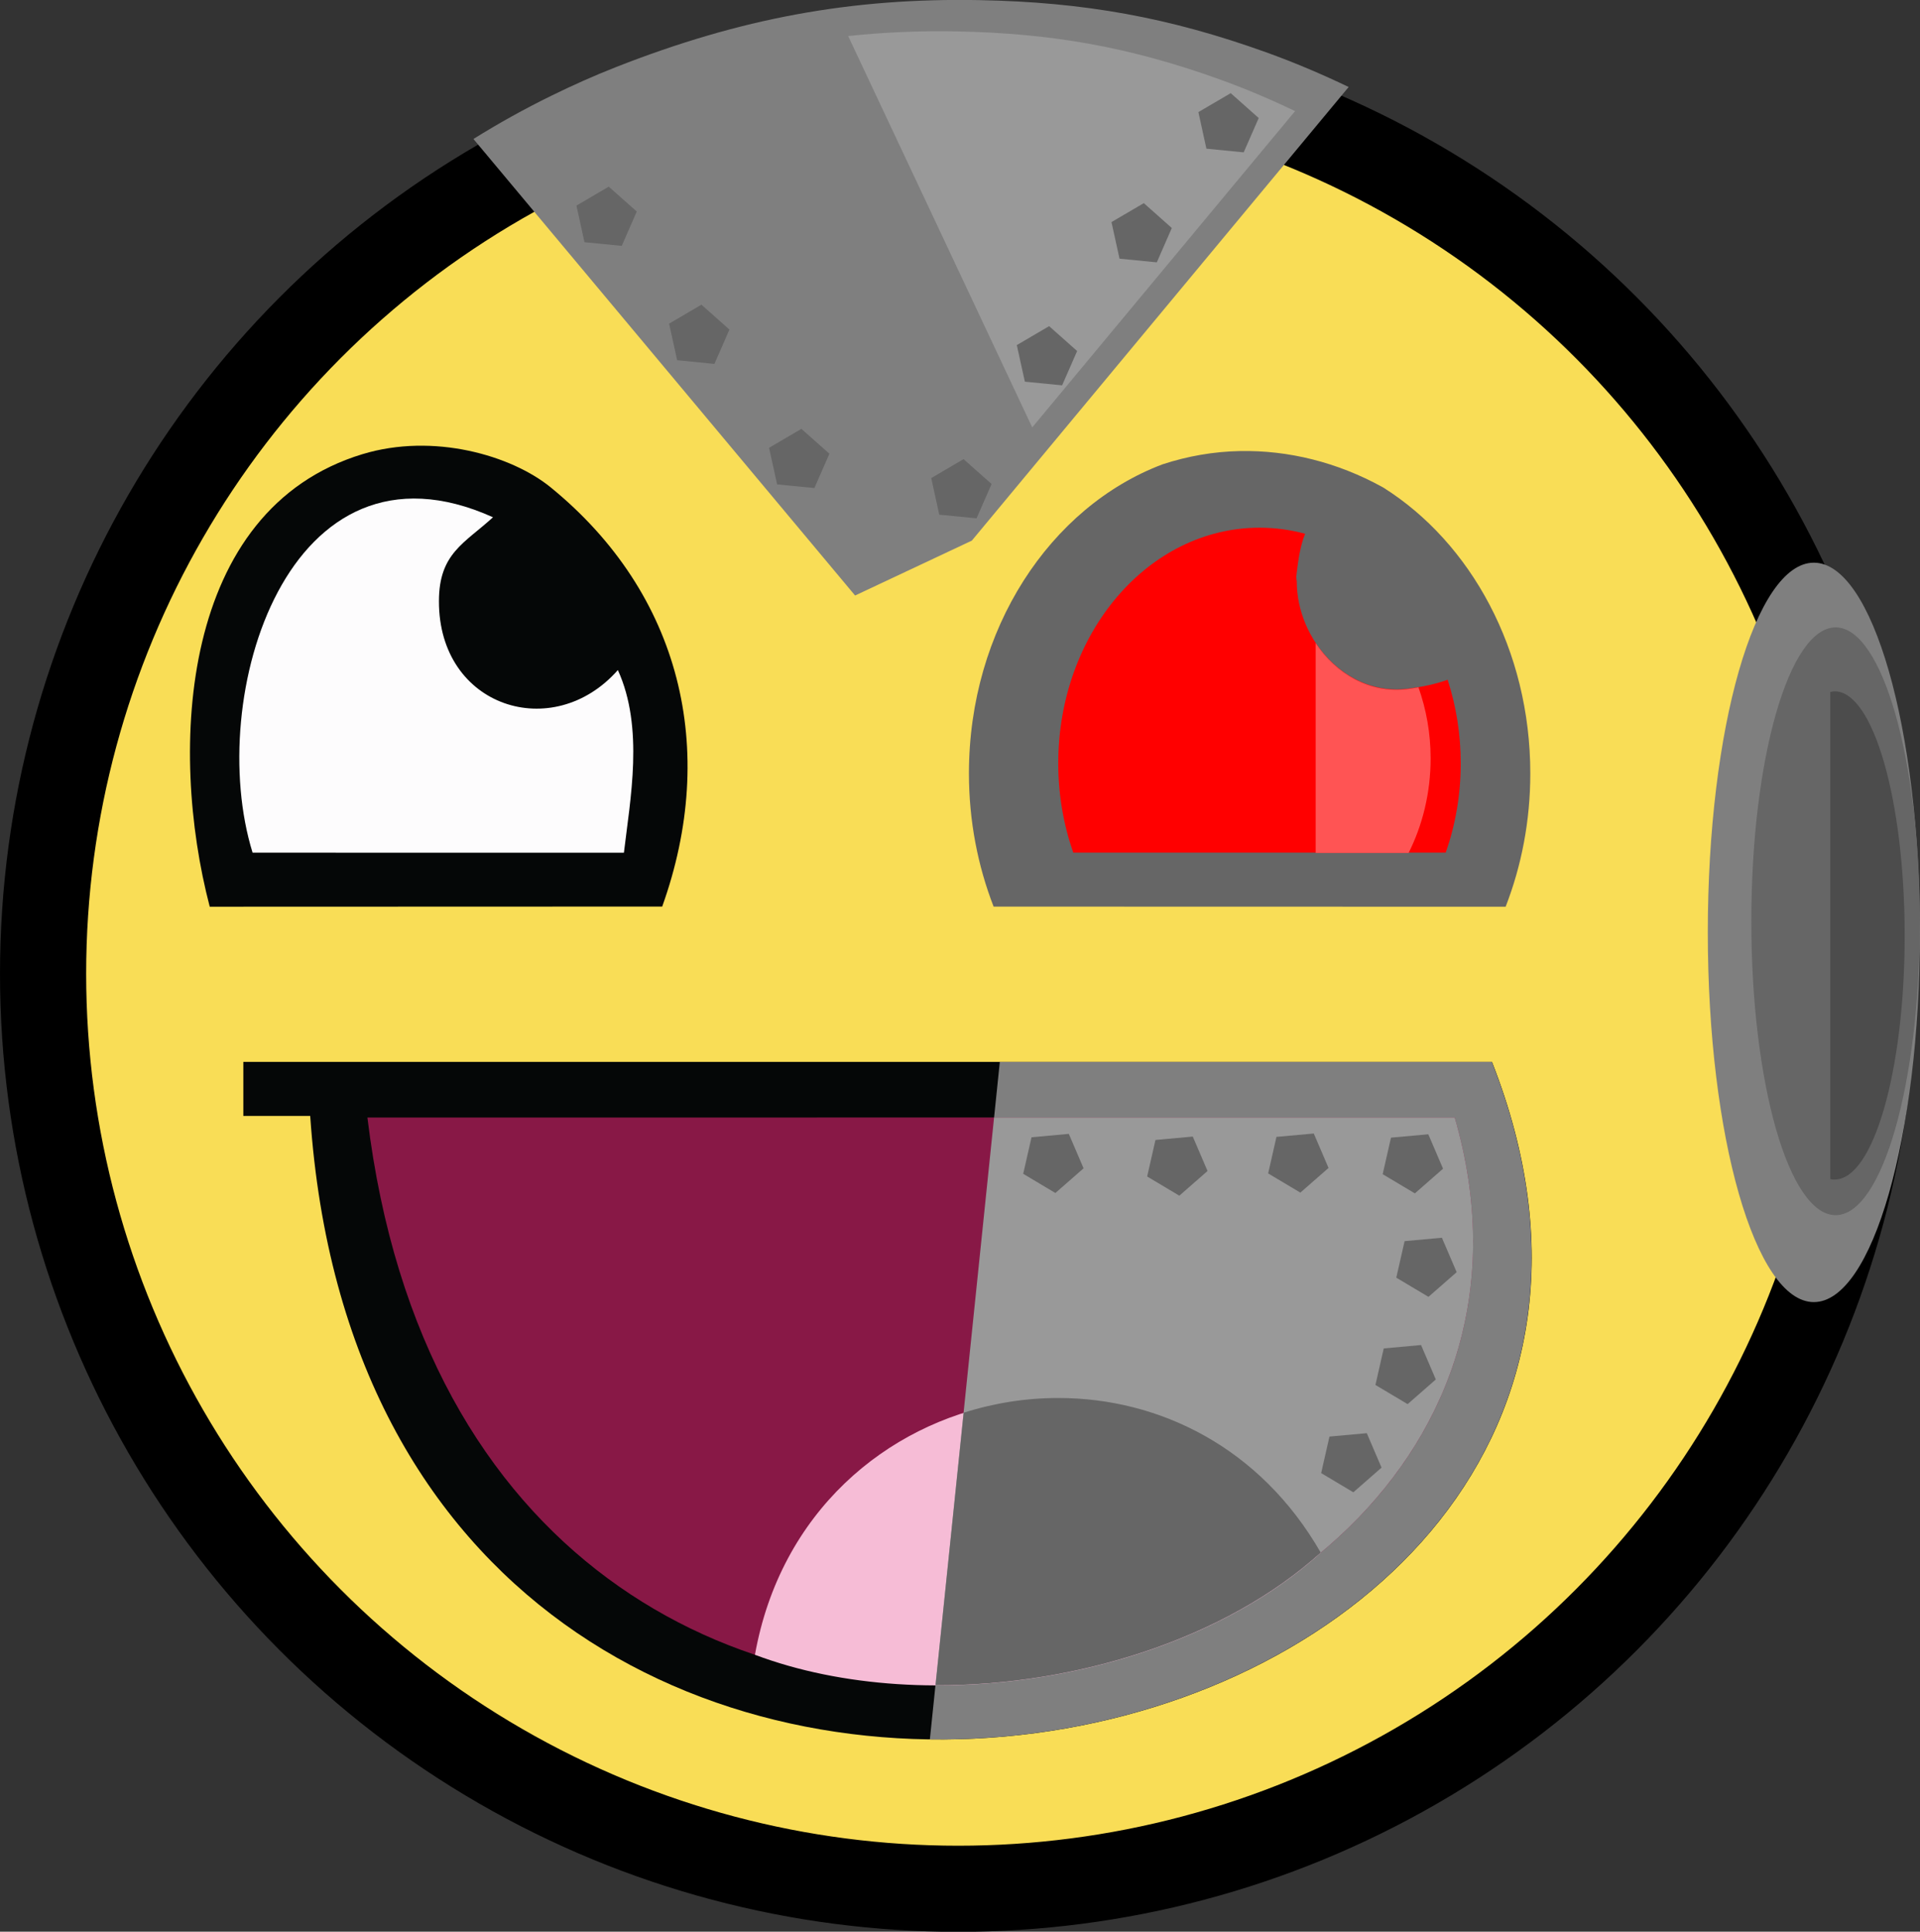<?xml version="1.0" encoding="UTF-8" standalone="no"?>
<!-- Created with Inkscape (http://www.inkscape.org/) -->
<svg
    xmlns:inkscape="http://www.inkscape.org/namespaces/inkscape"
    xmlns:rdf="http://www.w3.org/1999/02/22-rdf-syntax-ns#"
    xmlns="http://www.w3.org/2000/svg"
    xmlns:xlink="http://www.w3.org/1999/xlink"
    xmlns:ns1="http://sozi.baierouge.fr"
    xmlns:cc="http://creativecommons.org/ns#"
    xmlns:dc="http://purl.org/dc/elements/1.1/"
    xmlns:sodipodi="http://sodipodi.sourceforge.net/DTD/sodipodi-0.dtd"
    id="svg2"
    sodipodi:docname="Awesome Cyborg.svg"
    viewBox="0 0 500.94 504.06"
    version="1.1"
    inkscape:version="0.48.4 r9939"
  >
  <rect x="0" y="0" width="500.94" height="504.06" fill="#333333" stroke="none"/>
  <defs
      id="defs4"
    >
    <style
        id="style3955"
        type="text/css"
      >.str0 {stroke:black;stroke-width:0.238}
    .fil0 {fill:black}
    .fil2 {fill:#050707}
    .fil3 {fill:#881846}
    .fil5 {fill:#F6BCD6}
    .fil1 {fill:#F9DD56}
    .fil4 {fill:#FDFCFD}</style
    >
    <style
        id="style3110"
        type="text/css"
      >.str0 {stroke:black;stroke-width:0.238}
    .fil0 {fill:black}
    .fil2 {fill:#050707}
    .fil3 {fill:#881846}
    .fil5 {fill:#F6BCD6}
    .fil1 {fill:#F9DD56}
    .fil4 {fill:#FDFCFD}</style
    >
  </defs
  >
  <sodipodi:namedview
      id="base"
      bordercolor="#666666"
      inkscape:pageshadow="2"
      inkscape:window-y="0"
      fit-margin-left="0"
      pagecolor="#ffffff"
      inkscape:window-height="1200"
      inkscape:window-maximized="0"
      inkscape:zoom="0.0625"
      inkscape:window-x="0"
      showgrid="false"
      borderopacity="1.0"
      inkscape:current-layer="layer1"
      inkscape:cx="-4286.8048"
      inkscape:cy="-2575.9279"
      fit-margin-top="0"
      fit-margin-right="0"
      fit-margin-bottom="0"
      inkscape:window-width="1920"
      inkscape:pageopacity="0.0"
      inkscape:document-units="px"
  />
  <g
      id="layer1"
      inkscape:label="Layer 1"
      inkscape:groupmode="layer"
      transform="translate(1127.3 3141.8)"
    >
    <g
        id="g3216"
      >
      <circle
          id="circle3959"
          sodipodi:rx="161.8"
          sodipodi:ry="161.8"
          style="stroke:#000000;stroke-width:.238;fill:#000000"
          d="m 323.72,161.92 c 0,89.36 -72.44,161.8 -161.8,161.8 C 72.56,323.72 0.12,251.28 0.12,161.92 0.12,72.56 72.56,0.12 161.92,0.12 c 89.36,0 161.8,72.44 161.8,161.8 z"
          cx="161.92"
          cy="161.92"
          transform="matrix(1.544 0 0 1.544 -1127.3 -3137.7)"
          class="fil0 str0"
          sodipodi:cy="161.92"
          sodipodi:cx="161.92"
          r="161.8"
      />
      <circle
          id="circle3961"
          sodipodi:rx="147.48"
          sodipodi:ry="147.48"
          style="stroke:#000000;stroke-width:.238;fill:#f9dd56"
          d="m 309.4,161.92 c 0,81.451 -66.029,147.48 -147.48,147.48 -81.451,0 -147.48,-66.029 -147.48,-147.48 0,-81.451 66.029,-147.48 147.48,-147.48 81.451,0 147.48,66.029 147.48,147.48 z"
          cx="161.92"
          cy="161.92"
          transform="matrix(1.544 0 0 1.544 -1127.3 -3137.7)"
          class="fil1 str0"
          sodipodi:cy="161.92"
          sodipodi:cx="161.92"
          r="147.48"
      />
      <path
          id="path3963"
          d="m-1063.8-2850.6h17.437c17.312 254.81 384.4 179.37 308.33-14.101h-325.78v14.101z"
          style="fill:#050707"
          class="fil2"
          inkscape:connector-curvature="0"
      />
      <path
          id="path51"
          style="fill:#7f7f7f"
          inkscape:connector-curvature="0"
          d="m-866.44-2864.7-18.25 176.78c94.998 1.263 188.74-69.664 146.62-176.78h-128.38z"
      />
      <path
          id="path3965"
          d="m-747.75-2850.2-283.69 0.012c28.159 231.96 329.87 159.32 283.69-0.012z"
          style="fill:#881846"
          class="fil3"
          inkscape:connector-curvature="0"
      />
      <path
          id="path3973"
          d="m-782.73-2736.6c-37.494-65.296-134.3-47.77-147.6 26.606 45.375 17.083 111.52 6.136 147.6-26.606z"
          style="fill:#f6bcd6"
          class="fil5"
          inkscape:connector-curvature="0"
      />
      <path
          id="path23"
          d="m-803.78-3024.1c-6.86 0.135-13.673 1.315-20.219 3.469-29.314 11.081-50.5 42.993-50.5 80.656 0 12.387 2.319 24.14 6.438 34.75l133.59 0.031c4.125-10.617 6.438-22.383 6.438-34.781 0-32.214-15.515-60.226-38.344-74.594-0.091-0.057-0.19-0.1-0.281-0.156-11.694-6.448-24.489-9.624-37.125-9.375z"
          style="fill:#666666"
          inkscape:connector-curvature="0"
      />
      <path
          id="path3969"
          d="m-1032.7-3023.3c-47.654 14.465-50.672 76.902-39.876 118.1l118.05-0.039c14.669-40.949 4.933-81.606-29.065-109.36-10.298-8.408-30.667-14.295-49.105-8.698z"
          style="fill:#050707"
          class="fil2"
          inkscape:connector-curvature="0"
      />
      <path
          id="path3975"
          d="m-1061.4-2919.3 96.883 0.017c1.621-13.855 5.303-32.595-1.581-47.668-16.87 19.161-46.748 9.781-46.678-17.991 0-12.492 6.69-15.092 14.101-21.88-53.521-24.156-75.285 46.982-62.724 87.522z"
          style="fill:#fdfcfd"
          class="fil4"
          inkscape:connector-curvature="0"
      />
      <path
          id="path25"
          d="m-785.62-3002.4-8.586-0.195 8.586 83.83h41.603c1.663-6.285 2.573-12.981 2.573-19.95 0-32.14-19.133-58.781-44.176-63.685z"
          sodipodi:nodetypes="ccccsc"
          style="fill:#666666"
          inkscape:connector-curvature="0"
      />
      <path
          id="path27"
          d="m-798.69-3004.1c-29.002 0-52.505 27.526-52.505 61.491 0 8.242 1.402 16.11 3.912 23.293h97.188c2.51-7.184 3.912-15.05 3.912-23.293 0-7.688-1.219-15.028-3.418-21.813-3.252 1.179-6.694 1.863-10.29 2.326-15.984 2.127-29.072-12.771-29.072-27.944l-0.141-1.128c0.549-5.241 1.222-8.664 2.326-11.347-3.82-1.036-7.822-1.586-11.911-1.586z"
          style="fill:#ff0000"
          inkscape:connector-curvature="0"
      />
      <path
          id="path29"
          d="m-784.03-2974v54.761h24.244c3.634-7.233 5.744-15.674 5.744-24.667 0-6.575-1.152-12.822-3.171-18.536-0.89 0.15-1.767 0.306-2.678 0.423-10.034 1.335-18.912-4.035-24.138-11.981z"
          style="fill:#ff5454"
          inkscape:connector-curvature="0"
      />
      <path
          id="path31"
          style="fill:#7f7f7f"
          d="m-983.49-3116.8c-6.97 3.417-13.756 7.189-20.289 11.266l99.576 119.13 30.463-14.326 98.315-118.37c-6.872-3.289-14.057-6.368-21.604-9.079-25.138-9.026-47.299-13.076-74.71-13.588-33.4-0.623-62.396 4.721-94.858 17.478-5.76 2.262-11.373 4.785-16.894 7.492z"
          inkscape:transform-center-x="-7.931101"
          inkscape:transform-center-y="-93.965475"
          inkscape:connector-curvature="0"
      />
      <path
          id="path33"
          style="fill:#999999"
          d="m-906.01-3132.4 48.027 102.13 68.581-82.537c-6.305-3.022-12.894-5.846-19.817-8.329-23.069-8.28-43.4-11.998-68.553-12.471-9.747-0.178-19.08 0.239-28.24 1.208z"
          inkscape:transform-center-x="-49.8223"
          inkscape:transform-center-y="-111.86784"
          inkscape:connector-curvature="0"
      />
      <path
          id="path35"
          style="fill:#666666"
          d="m-812.54-3103-2.093-9.55 8.431-4.941 7.31 6.492-3.918 8.956z"
          inkscape:transform-center-x="-90.770975"
          inkscape:transform-center-y="-139.69311"
          inkscape:connector-curvature="0"
      />
      <path
          id="path37"
          style="fill:#666666"
          d="m-835.21-3074.3-2.098-9.548 8.436-4.943 7.303 6.49-3.911 8.959z"
          inkscape:transform-center-x="-68.09291"
          inkscape:transform-center-y="-110.92906"
          inkscape:connector-curvature="0"
      />
      <path
          id="path39"
          style="fill:#666666"
          d="m-859.91-3042.2-2.098-9.548 8.429-4.945 7.31 6.492-3.918 8.956z"
          inkscape:transform-center-x="-43.387736"
          inkscape:transform-center-y="-78.798013"
          inkscape:connector-curvature="0"
      />
      <path
          id="path41"
          style="fill:#666666"
          d="m-882.24-3007.5-2.098-9.548 8.436-4.943 7.31 6.492-3.918 8.956z"
          inkscape:transform-center-x="-21.067701"
          inkscape:transform-center-y="-44.179513"
          inkscape:connector-curvature="0"
      />
      <path
          id="path43"
          style="fill:#666666"
          d="m-924.55-3015.4-2.098-9.548 8.436-4.943 7.31 6.492-3.918 8.956z"
          inkscape:transform-center-x="21.246964"
          inkscape:transform-center-y="-52.020413"
          inkscape:connector-curvature="0"
      />
      <path
          id="path45"
          style="fill:#666666"
          d="m-950.63-3047.8-2.098-9.548 8.434-4.947 7.305 6.495-3.911 8.959z"
          inkscape:transform-center-x="47.330669"
          inkscape:transform-center-y="-84.403613"
          inkscape:connector-curvature="0"
      />
      <path
          id="path47"
          style="fill:#666666"
          d="m-974.81-3078.6-2.093-9.55 8.431-4.941 7.308 6.488-3.916 8.961z"
          inkscape:transform-center-x="71.503748"
          inkscape:transform-center-y="-115.26591"
          inkscape:connector-curvature="0"
      />
      <path
          id="path49"
          d="m-626.39-2898.5c0 53.286-12.386 96.477-27.667 96.477-15.274 0-27.667-43.194-27.667-96.477 0-53.277 12.393-96.471 27.667-96.471 15.281 0 27.667 43.194 27.667 96.471z"
          style="fill:#7f7f7f"
          inkscape:connector-curvature="0"
      />
      <path
          id="path3206"
          style="fill:#999999"
          inkscape:connector-curvature="0"
          d="m-867.94-2850.2-15.281 147.97c81.457 0.739 160.8-60.57 135.47-147.97h-120.19z"
      />
      <path
          id="path53"
          d="m-860.34-2835.5 2.17-9.533 9.732-0.888 3.852 8.986-7.357 6.443z"
          style="fill:#666666"
          inkscape:connector-curvature="0"
      />
      <path
          id="path55"
          d="m-796.43-2835.6 2.165-9.533 9.738-0.883 3.852 8.986-7.357 6.438z"
          style="fill:#666666"
          inkscape:connector-curvature="0"
      />
      <path
          id="path57"
          d="m-782.6-2757.4 2.165-9.533 9.738-0.888 3.852 8.986-7.357 6.443z"
          style="fill:#666666"
          inkscape:connector-curvature="0"
      />
      <path
          id="path61"
          d="m-768.44-2780.4 2.165-9.533 9.738-0.888 3.852 8.986-7.357 6.437z"
          style="fill:#666666"
          inkscape:connector-curvature="0"
      />
      <path
          id="path63"
          d="m-763-2808.4 2.17-9.533 9.732-0.883 3.852 8.981-7.357 6.443z"
          style="fill:#666666"
          inkscape:connector-curvature="0"
      />
      <path
          id="path65"
          d="m-766.55-2835.4 2.165-9.533 9.738-0.883 3.847 8.981-7.352 6.443z"
          style="fill:#666666"
          inkscape:connector-curvature="0"
      />
      <path
          id="path67"
          d="m-626.39-2901.4c0 42.352-9.846 76.69-21.986 76.69-12.147 0-21.992-34.338-21.992-76.69s9.846-76.685 21.992-76.685c12.14 0 21.986 34.329 21.986 76.685z"
          style="fill:#666666"
          inkscape:connector-curvature="0"
      />
      <path
          id="path71"
          d="m-648.62-2961.4c-0.382 0-0.778 0.096-1.154 0.178v127.13c0.369 0.082 0.778 0.088 1.154 0.088 10.092 0 18.264-28.459 18.264-63.648 0-35.198-8.173-63.744-18.264-63.744z"
          style="fill:#4c4c4c"
          inkscape:connector-curvature="0"
      />
      <path
          id="path3209"
          style="fill:#666666"
          inkscape:connector-curvature="0"
          d="m-828-2834.8 2.17-9.533 9.732-0.883 3.852 8.981-7.357 6.443z"
      />
      <path
          id="path3213"
          style="fill:#666666"
          inkscape:connector-curvature="0"
          d="m-851.12-2777c-8.387-0.01-16.749 1.293-24.75 3.844l-7.344 71.125c36.697 0.112 75.702-12.122 100.5-34.625-15.818-27.547-42.2-40.328-68.406-40.344z"
      />
    </g
    >
  </g
  >
</svg
>
